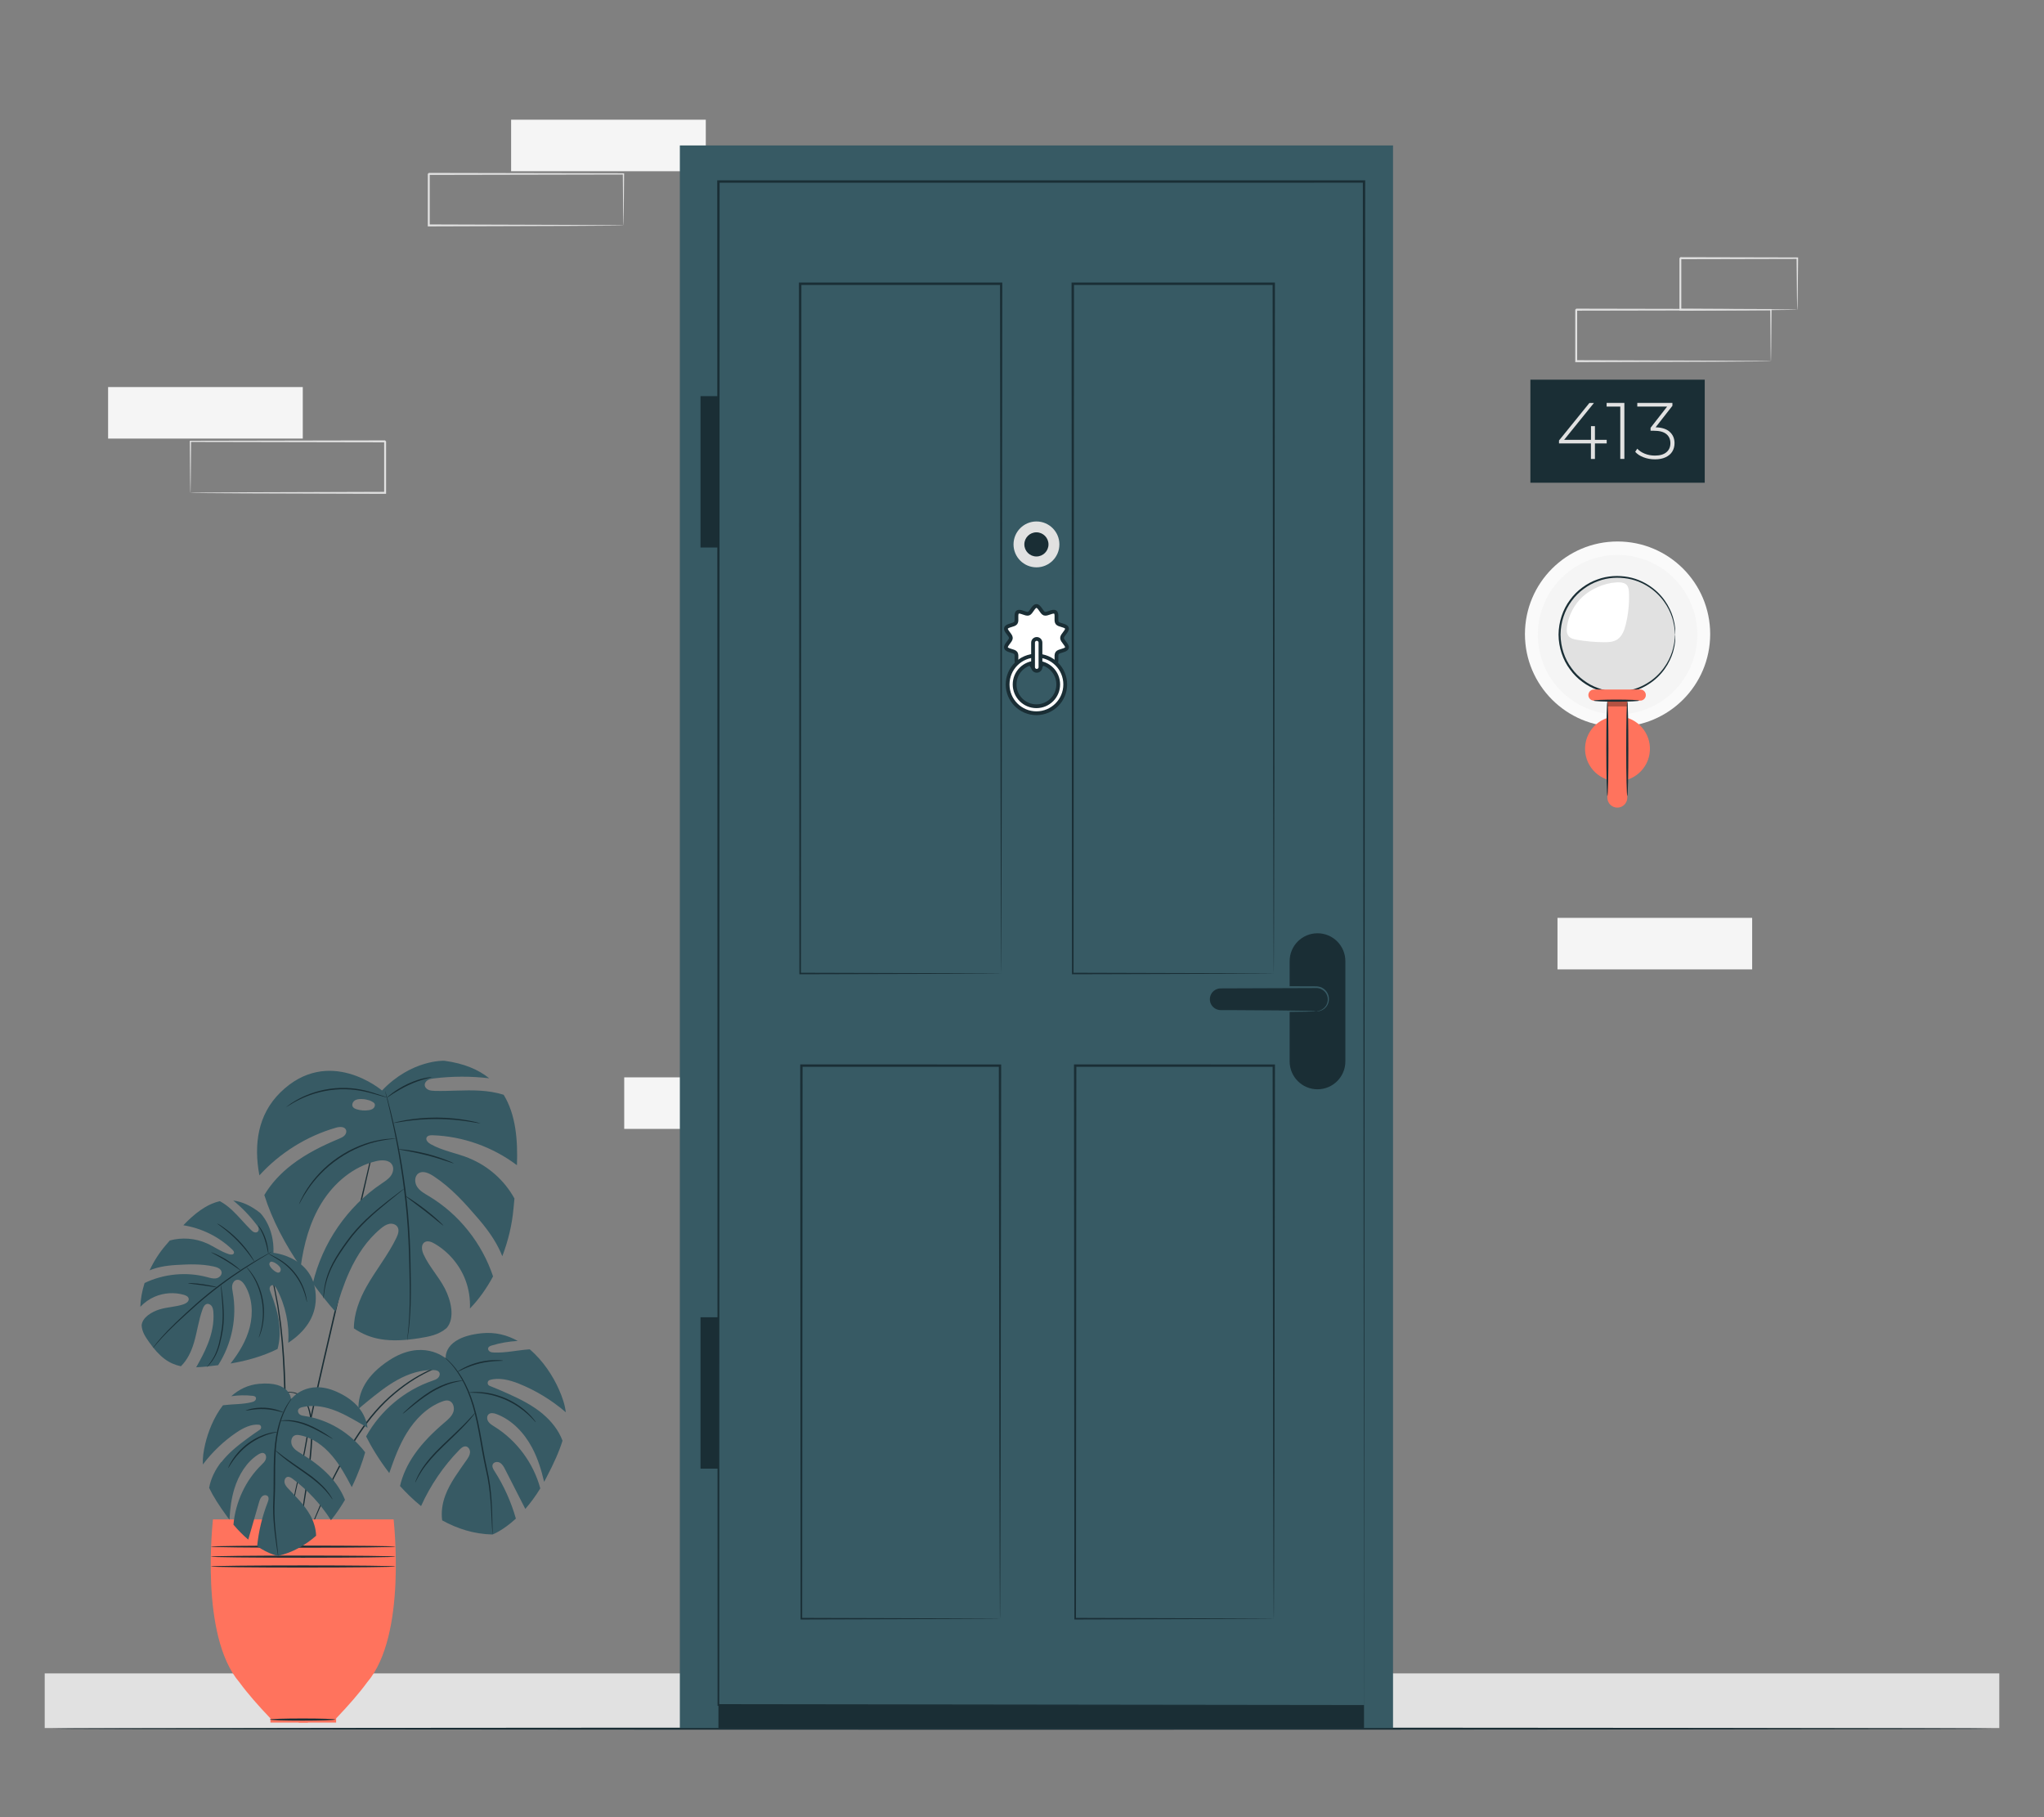 <?xml version="1.0" encoding="UTF-8"?>
<svg id="Layer_2" data-name="Layer 2" xmlns="http://www.w3.org/2000/svg" viewBox="0 0 540 480">
  <rect x="0" y="0" width="540" height="480" fill="#808080" stroke="none"/>
  <defs>
    <style>
      .cls-1 {
        fill: #ff735d;
      }

      .cls-1, .cls-2, .cls-3, .cls-4, .cls-5, .cls-6, .cls-7, .cls-8, .cls-9 {
        stroke-width: 0px;
      }

      .cls-2 {
        fill: #375a64;
      }

      .cls-3 {
        fill: #e1e1e1;
      }

      .cls-5 {
        fill: #f5f5f5;
      }

      .cls-6 {
        fill: none;
      }

      .cls-7 {
        fill: #1a2e35;
      }

      .cls-8, .cls-10 {
        fill: #fff;
      }

      .cls-11 {
        opacity: .3;
      }

      .cls-9 {
        fill: #fafafa;
      }

      .cls-10 {
        stroke: #1a2e35;
        stroke-linecap: round;
        stroke-linejoin: round;
      }
    </style>
  </defs>
  <g id="Layer_2-2" data-name="Layer 2">
    <g>
      <g>
        <rect class="cls-3" x="11.81" y="442.02" width="516.38" height="14.43"/>
        <g>
          <rect class="cls-5" x="135.03" y="31.62" width="51.43" height="13.61"/>
          <path class="cls-3" d="M164.71,59.55s-.01-.09-.02-.25c0-.18,0-.41-.02-.7,0-.64-.02-1.53-.04-2.68-.02-2.35-.05-5.73-.09-9.98l.16.16c-11.74.02-30.42.06-51.43.1.12-.12-.26.26.26-.26h0v.87s0,.87,0,.87c0,.58,0,1.16,0,1.74,0,1.15,0,2.3,0,3.43,0,2.27,0,4.5,0,6.69l-.26-.26c14.64.05,27.46.09,36.65.12,4.58.03,8.25.06,10.82.07,1.25.01,2.23.03,2.93.03.31,0,.57.01.77.02.17,0,.27.01.27.02,0,0-.08.01-.24.02-.19,0-.43,0-.73.02-.69,0-1.65.02-2.87.03-2.55.02-6.21.04-10.76.07-9.24.03-22.11.07-36.83.12h-.26s0-.26,0-.26c0-2.19,0-4.42,0-6.69,0-1.14,0-2.28,0-3.43,0-.58,0-1.16,0-1.74v-.87s0-.44,0-.44v-.41h0v-.02h0c.52-.53.15-.15.27-.27,21.01.04,39.68.08,51.43.1h.16s0,.16,0,.16c-.04,4.3-.07,7.71-.09,10.08-.02,1.13-.03,2.01-.04,2.64,0,.27-.01.5-.02.67,0,.15-.01.22-.02.22Z"/>
        </g>
        <g>
          <rect class="cls-5" x="28.57" y="102.25" width="51.43" height="13.61" transform="translate(108.56 218.1) rotate(-180)"/>
          <path class="cls-3" d="M50.31,130.19s.01-.09.02-.25c0-.18,0-.41.02-.7,0-.64.02-1.53.04-2.68.02-2.35.05-5.73.09-9.98l-.16.16c11.74.02,30.42.06,51.43.1-.12-.12.26.26-.26-.26h0v.05s0,.05,0,.05v.33s0,.44,0,.44v.87c0,.58,0,1.16,0,1.74,0,1.15,0,2.3,0,3.43,0,2.27,0,4.5,0,6.69l.26-.26c-14.64.05-27.46.09-36.65.12-4.58.03-8.25.06-10.82.07-1.25.01-2.23.03-2.93.03-.31,0-.57.01-.77.02-.17,0-.27.01-.27.02,0,0,.08.01.24.02.19,0,.43,0,.73.02.69,0,1.65.02,2.87.03,2.55.02,6.21.04,10.76.07,9.24.03,22.11.07,36.83.12h.26s0-.26,0-.26c0-2.19,0-4.42,0-6.69,0-1.14,0-2.28,0-3.43,0-.58,0-1.16,0-1.74v-.87s0-.44,0-.44v-.22s0-.11,0-.11v-.08s0-.01,0-.01h0c-.52-.53-.15-.16-.27-.27-21.01.04-39.68.08-51.43.1h-.16s0,.16,0,.16c.04,4.3.07,7.71.09,10.08.02,1.13.03,2.01.04,2.64,0,.27.01.5.02.67,0,.15.01.22.02.22Z"/>
        </g>
        <g>
          <path class="cls-3" d="M467.85,95.41s-.01-.09-.02-.25c0-.18,0-.41-.02-.7,0-.64-.02-1.53-.04-2.68-.02-2.35-.05-5.73-.09-9.98l.16.16c-11.74.02-30.42.06-51.43.1.12-.12-.26.26.26-.26h0v.43s0,.44,0,.44v.87c0,.58,0,1.16,0,1.74,0,1.15,0,2.3,0,3.43,0,2.27,0,4.5,0,6.69l-.26-.26c14.64.05,27.46.09,36.65.12,4.58.03,8.25.06,10.82.07,1.25.01,2.23.03,2.93.03.31,0,.57.01.77.02.17,0,.27.01.27.02,0,0-.07.01-.24.02-.19,0-.43,0-.73.02-.69,0-1.65.02-2.87.03-2.55.02-6.21.04-10.76.07-9.24.03-22.11.07-36.83.12h-.26s0-.26,0-.26c0-2.19,0-4.42,0-6.69,0-1.14,0-2.28,0-3.43,0-.58,0-1.16,0-1.74v-.87s0-.44,0-.44v-.41h0v-.02h0c.52-.53.15-.15.27-.27,21.01.04,39.68.08,51.43.1h.16s0,.16,0,.16c-.04,4.3-.07,7.71-.09,10.08-.02,1.13-.03,2.01-.04,2.64,0,.27-.01.5-.02.67,0,.15-.01.22-.02.22Z"/>
          <path class="cls-3" d="M474.82,81.81s-.01-.09-.02-.26c0-.2-.01-.43-.02-.72-.01-.67-.03-1.58-.05-2.73-.02-2.39-.06-5.75-.1-9.9l.19.19c-8,.02-18.9.05-30.9.07-.24.23.32-.32.26-.26h0v.44s0,.45,0,.45v.89c0,.59,0,1.18,0,1.76,0,1.17,0,2.32,0,3.46,0,2.28,0,4.48,0,6.6l-.25-.25c8.92.05,16.6.09,22.1.12,2.71.03,4.89.05,6.44.07.72.01,1.3.02,1.74.03.4.01.61.02.62.03.01.01-.18.02-.56.03-.42,0-.98.02-1.68.03-1.53.02-3.69.04-6.38.07-5.55.03-13.28.07-22.27.12h-.25s0-.25,0-.25c0-2.11,0-4.32,0-6.6,0-1.14,0-2.29,0-3.46,0-.58,0-1.17,0-1.76v-.89s0-.45,0-.45v-.42h0v-.02h0c-.06.05.5-.5.26-.27,12,.03,22.89.05,30.9.07h.19s0,.19,0,.19c-.04,4.19-.08,7.6-.1,10.01-.02,1.13-.04,2.03-.05,2.69-.01.61-.03.92-.04.91Z"/>
        </g>
        <rect class="cls-5" x="411.47" y="242.45" width="51.43" height="13.61"/>
        <rect class="cls-5" x="164.91" y="284.58" width="51.43" height="13.61"/>
        <path class="cls-7" d="M526.27,456.62c0,.15-114.75.28-256.26.28s-256.29-.12-256.29-.28,114.72-.28,256.29-.28,256.26.12,256.26.28Z"/>
        <g>
          <g>
            <g>
              <path class="cls-7" d="M127.13,358.83s-.06.02-.18.03c-.14.01-.32.02-.54.04-.47.04-1.18.03-2.08.16-1.79.18-4.4.61-7.44,1.71-3.04,1.08-6.52,2.79-9.97,5.32-1.72,1.26-3.45,2.69-5.11,4.31-1.65,1.63-3.25,3.44-4.72,5.41-1.49,1.97-2.81,3.98-4.02,5.97-1.22,1.98-2.31,3.94-3.34,5.82-2.02,3.77-3.68,7.26-5,10.21-1.32,2.96-2.32,5.38-2.97,7.07-.32.82-.57,1.47-.76,1.94-.08.2-.15.37-.2.5-.05.11-.08.17-.08.17,0,0,0-.06.04-.18.04-.14.1-.31.17-.52.16-.45.37-1.12.69-1.97.61-1.71,1.58-4.15,2.87-7.12,1.3-2.97,2.93-6.47,4.94-10.26,1.02-1.89,2.1-3.86,3.33-5.85,1.21-2,2.54-4.02,4.03-6,1.49-1.99,3.1-3.81,4.77-5.44,1.68-1.63,3.42-3.07,5.16-4.33,3.49-2.53,7.01-4.23,10.08-5.29,3.08-1.07,5.7-1.47,7.51-1.6.9-.11,1.61-.08,2.09-.09.22,0,.4,0,.54,0,.12,0,.18,0,.18.01Z"/>
              <path class="cls-7" d="M68.11,326.62s.04.06.1.19c.07.15.15.34.26.57.23.53.55,1.27.97,2.22.46.95.81,2.18,1.29,3.59.22.71.51,1.45.72,2.27.21.81.43,1.67.66,2.57.51,1.8.83,3.81,1.27,5.95.23,1.07.34,2.19.53,3.34.15,1.15.38,2.33.48,3.55.58,4.87.9,10.24,1.04,15.88.09,5.65-.04,11.02-.29,15.91-.28,4.88-.64,9.28-1.07,12.96-.2,1.84-.4,3.5-.62,4.96-.21,1.46-.37,2.71-.55,3.74-.17,1.01-.31,1.79-.41,2.35-.05.25-.09.46-.11.61-.03.14-.05.21-.05.21,0,0,0-.07.01-.21.02-.16.05-.36.08-.62.08-.56.19-1.35.34-2.36.16-1.02.3-2.28.49-3.74.2-1.46.37-3.12.56-4.96.39-3.68.72-8.07.99-12.95.23-4.88.35-10.25.26-15.89-.15-5.63-.45-11-1.01-15.86-.1-1.22-.32-2.39-.46-3.54-.18-1.15-.28-2.27-.51-3.33-.42-2.14-.72-4.15-1.22-5.94-.22-.9-.43-1.76-.63-2.57-.19-.81-.48-1.56-.69-2.27-.46-1.41-.79-2.64-1.23-3.6-.38-.96-.68-1.71-.9-2.24-.09-.24-.17-.44-.22-.59-.05-.13-.07-.2-.06-.2Z"/>
              <path class="cls-7" d="M77.7,407.49s-.05-.1-.12-.29c-.08-.21-.19-.5-.33-.87-.08-.4-.2-.89-.29-1.48-.04-.59-.15-1.28-.12-2.06-.07-3.11.73-7.56,1.99-12.94.62-2.7,1.39-5.62,1.89-8.83.14-.8.29-1.62.44-2.45.17-.82.34-1.66.51-2.51.33-1.7.73-3.44,1.11-5.23,1.56-7.14,3.38-14.97,5.3-23.19,3.86-16.42,7.35-31.28,9.88-42.06,1.23-5.39,2.23-9.75,2.85-12.78.33-1.51.55-2.69.7-3.49.08-.39.14-.69.18-.91.04-.2.07-.31.07-.31,0,0,0,.11-.04.31-.04.22-.08.53-.14.91-.13.8-.32,1.99-.63,3.5-.58,3.04-1.53,7.41-2.73,12.81-2.41,10.79-5.92,25.66-9.77,42.09-1.92,8.21-3.74,16.04-5.33,23.17-.38,1.79-.79,3.52-1.12,5.22-.17.85-.35,1.68-.52,2.5-.15.82-.3,1.64-.44,2.43-.52,3.22-1.31,6.15-1.94,8.84-1.3,5.37-2.13,9.78-2.1,12.87-.04.77.06,1.45.09,2.04.08.59.19,1.08.25,1.48.12.37.22.66.29.88.06.2.09.3.09.3Z"/>
              <path class="cls-7" d="M78.98,407.49s-.02-.16-.01-.47c0-.31.03-.76.07-1.34.08-1.16.26-2.83.54-4.9.54-4.13,1.57-9.8,2.23-16.09.32-3.15.47-6.16.26-8.89-.11-1.36-.32-2.65-.69-3.82-.37-1.16-.93-2.21-1.75-2.96-.82-.74-1.88-1.12-2.84-1.17-.96-.07-1.79.07-2.45.2-1.32.3-2.01.6-2.02.56,0,0,.16-.08.49-.21.16-.07.37-.14.62-.22.25-.09.54-.17.87-.25.66-.16,1.51-.32,2.51-.26.99.04,2.14.42,3.01,1.19.87.78,1.46,1.86,1.85,3.04.4,1.19.62,2.49.74,3.87.23,2.75.08,5.78-.24,8.94-.66,6.31-1.73,11.98-2.34,16.09-.31,2.06-.54,3.72-.66,4.88-.06.55-.1,1-.14,1.33-.03.3-.05.46-.06.46Z"/>
            </g>
            <g>
              <path class="cls-2" d="M44.86,327.67c-.37.44-.74.86-1.1,1.28-1.65,1.92-3.11,4.18-4.24,6.61,1.8-.75,3.97-1.24,7.01-1.42,3.39-.2,6.61-.33,9.93.4.88.19,1.93.56,2.08,1.45.14.8-.61,1.52-1.41,1.67-.8.15-1.6-.1-2.39-.31-5.46-1.47-11.44-.89-16.54,1.55-.66,2.08-1.06,4.21-1.13,6.29,1.08-1.14,2.39-2.07,3.84-2.69,2.4-1.02,5.15-1.2,7.66-.48.55.16,1.18.45,1.28,1.01.13.71-.65,1.24-1.33,1.48-2.03.71-4.24.72-6.3,1.34-2.06.62-4.64,2.11-4.8,4.25h0c.12,1.72.94,2.94,1.91,4.32,2.85,4.07,5.33,5.81,8.46,6.47,1.68-1.62,2.75-3.89,3.43-6.16.88-2.95,1.25-6.05,2.31-8.94.21-.58.54-1.23,1.15-1.36.5-.11,1.02.21,1.3.65.27.44.35.97.39,1.48.23,2.88-.42,5.77-1.48,8.46-.84,2.13-1.93,4.15-3.06,6.14,1.66-.06,3.56-.26,5.8-.55,3.61-5.61,5.05-12.6,3.87-19.18-.11-.64-.25-1.29-.15-1.93.11-.64.53-1.28,1.16-1.42.9-.21,1.7.62,2.18,1.41,1.97,3.26,2.23,7.37,1.3,11.06-.9,3.54-2.81,6.74-5.08,9.61,4.24-.69,8.65-1.95,12.42-3.84.58-2.12.68-4.37.43-6.57-.32-2.89-1.22-5.69-2.28-8.4-.13-.32-.26-.65-.25-1,0-.34.18-.71.5-.83.57-.22,1.09.4,1.38.94,2.3,4.34,3.36,9.33,3.05,14.23,4.27-2.82,7.23-6.67,7.27-11.72.1-10.97-11.19-12.04-11.19-12.04.28-6.92-3.52-10.55-3.52-10.55-2.52-1.99-4.88-2.99-7.09-3.26,2.3,1.88,4.38,4.04,6.17,6.41.2.27.41.55.5.88.09.33.04.71-.21.94-.26.23-.66.25-.98.12-.32-.13-.58-.37-.83-.61-1.74-1.7-3.25-3.62-5.04-5.27-.95-.88-2.01-1.69-3.15-2.3-3.65.8-6.85,3.43-9.66,6.36,4.83.76,9.43,3.03,12.95,6.44.25.25.53.58.41.92-.15.45-.78.43-1.23.3-2.11-.63-3.92-1.99-5.93-2.89-3.04-1.36-6.57-1.63-9.78-.75ZM73.37,334.08c.32.29.65.61.77,1.02.12.42-.07.95-.49,1.05-.25.05-.5-.05-.72-.17-.57-.31-1.06-.75-1.44-1.27-.17-.24-.33-.52-.33-.81s.2-.61.5-.64c.21-.02.73.17.92.28.63.36.79.55.79.55Z"/>
              <path class="cls-7" d="M40.43,356.05s.07-.13.23-.35c.16-.22.4-.54.72-.95.64-.81,1.62-1.94,2.9-3.26,1.28-1.33,2.87-2.84,4.66-4.49,1.78-1.66,3.78-3.45,5.96-5.22,4.37-3.55,8.62-6.37,11.78-8.27,1.57-.96,2.87-1.69,3.78-2.18.43-.23.78-.41,1.05-.56.24-.12.37-.18.38-.18,0,0-.11.09-.35.23-.26.15-.6.36-1.02.61-.88.53-2.17,1.28-3.72,2.26-3.12,1.95-7.34,4.79-11.7,8.33-2.18,1.77-4.17,3.54-5.96,5.19-1.8,1.64-3.4,3.13-4.69,4.44-1.3,1.3-2.3,2.41-2.96,3.19-.31.38-.57.68-.76.91-.17.21-.27.31-.28.31Z"/>
              <path class="cls-7" d="M58.36,339.27s.08.31.16.89c.08.57.19,1.4.3,2.44.21,2.06.51,4.93.13,8.1-.22,1.58-.52,3.05-.87,4.39-.36,1.33-.84,2.49-1.36,3.4-.52.9-1.05,1.57-1.44,2-.19.22-.35.38-.46.49-.11.11-.17.16-.18.15-.06-.05.89-.95,1.88-2.75.49-.9.94-2.04,1.28-3.36.33-1.31.62-2.8.84-4.35.37-3.12.11-5.99-.05-8.04-.08-.99-.15-1.81-.2-2.44-.04-.58-.06-.9-.04-.9Z"/>
              <path class="cls-7" d="M49.67,338.97c0-.08,1.75-.08,3.88.24,2.13.31,3.81.75,3.8.82-.02.09-1.73-.21-3.84-.52-2.11-.31-3.84-.45-3.83-.54Z"/>
              <path class="cls-7" d="M55.75,330.77s.51.14,1.27.48c.76.35,1.8.87,2.88,1.54,1.09.67,2.03,1.36,2.68,1.88.65.53,1.03.89,1,.92-.06.07-1.68-1.21-3.84-2.54-2.16-1.33-4.03-2.2-3.99-2.29Z"/>
              <path class="cls-7" d="M65.06,334.64s.22.18.56.56c.34.38.8.95,1.3,1.71,1.01,1.51,2.08,3.84,2.55,6.59.49,2.75.24,5.3-.17,7.07-.2.89-.43,1.59-.62,2.06-.18.47-.31.73-.32.72-.05-.02.37-1.06.73-2.82.36-1.75.56-4.27.08-6.97-.46-2.7-1.49-5.01-2.43-6.53-.94-1.53-1.72-2.35-1.68-2.38Z"/>
              <path class="cls-7" d="M57.37,323.17s.19.08.5.26c.31.18.75.47,1.27.84,1.05.74,2.45,1.86,3.82,3.27,1.38,1.41,2.47,2.83,3.18,3.9.36.53.64.98.81,1.29.18.31.27.49.25.5-.04.03-.48-.64-1.24-1.67-.76-1.03-1.86-2.41-3.23-3.81-1.36-1.39-2.72-2.53-3.73-3.31-1.01-.78-1.67-1.23-1.64-1.27Z"/>
              <path class="cls-7" d="M81.09,343.98c-.05,0-.19-.95-.66-2.42-.47-1.46-1.36-3.44-2.85-5.26-1.48-1.84-3.23-3.09-4.57-3.86-.62-.37-1.15-.69-1.58-.94-.37-.23-.57-.36-.56-.38,0-.02.23.08.62.27.39.19.95.48,1.63.86,1.37.73,3.2,1.98,4.7,3.86,1.52,1.86,2.4,3.89,2.82,5.39.22.75.34,1.37.39,1.81.06.43.08.67.06.68Z"/>
              <path class="cls-7" d="M68.23,323.67c.06-.06,1.23,1.38,1.94,3.5.36,1.06.56,2.05.66,2.77.09.72.1,1.17.06,1.18-.1.01-.29-1.77-1-3.85-.69-2.08-1.73-3.55-1.65-3.6Z"/>
            </g>
            <g>
              <path class="cls-2" d="M143.47,373.53c-2.75-2.31-5.99-3.94-9.27-5.41-1.6-.72-3.22-1.41-4.85-2.06-.72-.29-.68-1.33.07-1.55,2.39-.71,5.21,0,7.62.96,4.53,1.81,8.74,4.39,12.44,7.57-.25-2.01-.89-3.94-1.84-6.07-1.55-3.49-4.15-7.55-7.69-10.55-.14,0-.28.02-.42.03-3.02.23-6.01.94-9.04.81-.38-.02-.77-.05-1.09-.25-.32-.19-.55-.6-.43-.95.13-.37.55-.53.92-.65,2.24-.68,4.55-1.08,6.89-1.21-2.76-1.55-5.95-2.4-9.54-2.03-10.32,1.08-9.48,6.66-9.48,6.66-.31-.31-6.25-5.18-14.92.47-6,3.91-8.24,8.39-8.14,12.86.73-.64,1.49-1.26,2.23-1.87,2.59-2.1,5.19-4.22,8.11-5.82,2.92-1.61,6.21-2.69,9.54-2.57.54.02,1.15.11,1.44.56.31.47.1,1.13-.31,1.52s-.96.56-1.5.75c-7.37,2.52-13.72,7.89-17.49,14.69,1.2,2.43,3.27,5.98,6.12,9.68,1.27-3.66,2.6-7.31,4.63-10.6,2.22-3.61,5.36-6.8,9.33-8.29.55-.21,1.15-.38,1.72-.24,1.18.29,1.65,1.84,1.25,2.99-.4,1.15-1.38,1.98-2.31,2.77-2.98,2.54-5.81,5.31-8.03,8.53-1.73,2.5-3.07,5.31-3.75,8.26,1.66,1.84,3.52,3.65,5.56,5.3,2.48-5.5,5.93-10.57,10.15-14.88.46-.47,1.03-.96,1.68-.88.72.1,1.16.92,1.1,1.64-.06.72-.48,1.36-.9,1.96-2.08,3-4.35,5.94-5.63,9.36-.78,2.08-1.13,4.4-.82,6.58,3.95,2.18,8.39,3.62,13.29,3.73,0,0,2.69-.98,6.18-4.2-1.26-4.43-3.17-8.68-5.66-12.56-.33-.52-.69-1.13-.47-1.71.26-.71,1.27-.86,1.92-.48.65.37,1.03,1.08,1.37,1.75,1.78,3.48,3.55,6.96,5.33,10.44,1.3-1.49,2.65-3.28,3.96-5.42-1.81-6.69-6.23-12.66-12.12-16.32-.59-.37-1.22-.74-1.61-1.32-.39-.58-.45-1.45.06-1.92.55-.5,1.42-.33,2.12-.06,4.09,1.55,7.29,4.95,9.35,8.81,1.52,2.84,2.48,5.93,3.21,9.08.17-.3.33-.6.49-.91,2.12-4.02,3.53-7.22,4.37-9.96-1.02-2.74-2.93-5.14-5.18-7.03Z"/>
              <path class="cls-7" d="M130.13,405.35s-.03-.17-.06-.5c-.02-.37-.05-.85-.09-1.45-.07-1.3-.16-3.11-.27-5.32-.15-2.24-.37-4.91-.92-7.83-.28-1.45-.67-2.97-.97-4.57-.32-1.59-.6-3.24-.9-4.94-.59-3.38-1.2-6.6-2.05-9.44-.84-2.84-1.9-5.31-3.03-7.25-1.12-1.94-2.27-3.36-3.14-4.27-.86-.91-1.41-1.35-1.38-1.38,0-.01.15.1.4.31.26.2.62.54,1.08.97.9.88,2.09,2.29,3.26,4.23,1.17,1.94,2.27,4.42,3.13,7.28.87,2.86,1.5,6.09,2.09,9.47.3,1.69.58,3.34.89,4.93.3,1.59.68,3.1.95,4.57.54,2.94.73,5.63.84,7.88.1,2.25.13,4.07.16,5.33,0,.6.01,1.08.02,1.45,0,.33,0,.51-.02.51Z"/>
              <path class="cls-7" d="M125.66,373.03s-.18.3-.56.8c-.38.49-.97,1.19-1.73,2.01-1.51,1.66-3.75,3.79-6.21,6.14-2.47,2.34-4.49,4.67-5.7,6.53-1.23,1.86-1.71,3.16-1.78,3.13-.02,0,.08-.34.32-.92.24-.58.65-1.4,1.23-2.35,1.17-1.93,3.19-4.31,5.67-6.66,2.47-2.36,4.72-4.45,6.27-6.06.78-.8,1.39-1.46,1.81-1.92.42-.46.65-.72.67-.7Z"/>
              <path class="cls-7" d="M141.56,375.68c-.06.05-.75-.86-2.09-2.09-.67-.62-1.52-1.29-2.51-1.97-1-.66-2.15-1.32-3.42-1.89-1.27-.55-2.54-.95-3.7-1.24-1.17-.27-2.24-.44-3.15-.51-1.82-.16-2.95-.06-2.96-.13,0-.03.28-.06.79-.11.26-.03.57-.05.94-.05.37,0,.78-.02,1.24.02.92.04,2.02.18,3.21.44,1.19.28,2.48.68,3.78,1.24,1.29.58,2.46,1.25,3.46,1.94,1,.71,1.84,1.41,2.5,2.07.34.31.61.63.86.9.25.27.45.51.6.72.31.41.48.64.45.66Z"/>
              <path class="cls-7" d="M106.38,373.43s.16-.21.5-.53c.34-.32.84-.78,1.47-1.34,1.26-1.1,3.03-2.61,5.22-3.97,2.18-1.36,4.38-2.23,6.03-2.59.82-.19,1.5-.28,1.97-.31.47-.03.73-.02.73,0,0,.07-1.03.13-2.64.57-1.6.43-3.74,1.31-5.9,2.65-2.15,1.34-3.94,2.81-5.24,3.86-1.3,1.06-2.1,1.71-2.14,1.67Z"/>
              <path class="cls-7" d="M132.91,359.41c0,.13-2.84-.09-6.19.73-3.35.81-5.77,2.31-5.83,2.19-.02-.04.55-.45,1.56-.98,1.01-.53,2.48-1.16,4.18-1.57,1.7-.41,3.29-.53,4.43-.52,1.14,0,1.84.11,1.84.16Z"/>
            </g>
            <g>
              <path class="cls-2" d="M123.91,305.91c-3.34-1.34-7-1.92-10.14-3.69-.67-.38-1.41-1.11-1.05-1.79.27-.51.97-.58,1.55-.56,8.01.26,15.9,3.09,22.3,7.91.25-6.65-.31-13.4-3.51-18.6-2.02-.64-4.17-.97-6.29-1.09-3.97-.23-7.95.17-11.93.06-.57-.02-1.15-.05-1.66-.28-.52-.23-.96-.72-.97-1.29-.01-.55.38-1.05.87-1.32.49-.27,1.05-.35,1.6-.41,4.83-.59,9.73-.6,14.56-.03-2.83-2.29-6.68-3.94-11.89-4.63,0,0-8.6-.35-16.42,7.86,0,0-14.1-12.05-26.89.54-5.88,5.79-7.06,13.65-5.51,21.88,5.41-5.94,12.48-10.36,20.2-12.59.96-.28,2.28-.37,2.67.55.22.52,0,1.14-.41,1.54s-.94.62-1.46.84c-4.39,1.83-8.7,3.96-12.47,6.87-2.86,2.2-5.4,4.88-7.23,7.98,2.07,6.6,5.6,13.21,9.61,18.98.8-5.93,2.39-11.82,5.53-16.9,3.28-5.3,8.4-9.65,14.48-11.05,1.48-.34,3.35-.35,4.13.95.55.91.28,2.13-.35,2.98-.63.85-1.56,1.43-2.44,2.03-9.07,6.09-15.65,15.74-18.15,26.36,2.21,2.96,4.13,5.43,5.95,7.44,1.05-3.6,2.18-7.18,3.74-10.58,1.96-4.3,4.62-8.35,8.26-11.35.65-.54,1.36-1.05,2.18-1.23s1.79.07,2.24.79c.54.86.15,1.98-.29,2.89-2.19,4.54-5.42,8.49-7.89,12.88-1.9,3.38-3.34,7.22-3.34,11.03,4.34,2.94,9.2,3.88,17.23,2.6,2.72-.44,5.09-.85,7.25-2.66h0c2.34-2.63,1.16-7.36-.46-10.49-1.62-3.13-4.12-5.74-5.59-8.94-.5-1.08-.76-2.59.23-3.25.78-.52,1.84-.12,2.65.36,3.69,2.14,6.61,5.57,8.14,9.56.92,2.41,1.32,5,1.21,7.58,2.37-2.45,4.42-5.34,6.11-8.49-2.92-8.77-9.04-16.47-16.98-21.21-1.14-.68-2.35-1.34-3.08-2.45s-.73-2.82.37-3.56c1.22-.82,2.84,0,4.07.81,4.63,3.06,8.14,7.01,11.76,11.22,3.25,3.78,5.13,6.89,6.3,9.86,1.57-4.09,2.58-8.38,2.95-12.5.08-.89.17-1.81.26-2.74-2.63-4.78-6.94-8.62-12.01-10.65ZM97.51,290.63c.34.1,1.15.49,1.37.77.3.38.16.98-.19,1.32-.35.34-.85.47-1.33.54-1.05.15-2.12.07-3.13-.25-.39-.12-.8-.3-1.02-.65-.37-.6.04-1.44.67-1.77.63-.33,1.37-.3,2.08-.26,0,0,.4-.02,1.55.31Z"/>
              <path class="cls-7" d="M107.57,354.04s0-.06,0-.17c.01-.14.03-.3.05-.5.06-.44.13-1.09.21-1.93.17-1.67.34-4.1.4-7.11.06-3.01,0-6.59-.11-10.57-.09-3.98-.27-8.35-.67-12.92-.8-9.15-2.26-17.35-3.53-23.23-.62-2.94-1.2-5.31-1.59-6.95-.19-.79-.35-1.42-.46-1.88-.04-.2-.08-.36-.11-.49-.02-.11-.03-.17-.03-.17,0,0,.03.05.06.16.04.13.09.29.15.48.13.46.3,1.08.53,1.87.43,1.63,1.05,3.99,1.71,6.93,1.33,5.87,2.84,14.08,3.64,23.25.4,4.58.57,8.97.64,12.95.09,3.98.12,7.57.03,10.58-.1,3.01-.31,5.45-.52,7.12-.11.84-.2,1.48-.28,1.92-.04.2-.07.36-.09.5-.02.11-.04.17-.04.17Z"/>
              <path class="cls-7" d="M106.91,313.87s-.09.1-.28.26c-.22.19-.5.42-.84.7-.78.63-1.83,1.48-3.12,2.52-2.6,2.15-6.28,5.09-9.53,9.09-1.58,2.03-3,4.05-4.16,5.95-1.17,1.9-1.99,3.74-2.49,5.34-.5,1.61-.73,2.96-.85,3.9-.12.94-.17,1.46-.2,1.46-.01,0-.02-.13,0-.38.01-.25.01-.62.06-1.09.08-.95.27-2.32.74-3.96.48-1.64,1.29-3.52,2.45-5.45,1.17-1.93,2.57-3.95,4.17-6,3.29-4.04,7.02-6.96,9.66-9.06,1.34-1.04,2.43-1.87,3.19-2.43.35-.26.65-.47.88-.64.2-.14.32-.21.32-.2Z"/>
              <path class="cls-7" d="M117.14,323.76s-.59-.41-1.47-1.14c-.88-.73-2.11-1.73-3.49-2.8-1.34-1.01-2.55-1.93-3.57-2.7-.92-.69-1.47-1.13-1.44-1.17.03-.04.64.32,1.6.96.96.64,2.26,1.55,3.65,2.62,1.39,1.07,2.59,2.11,3.44,2.9.84.78,1.33,1.31,1.29,1.34Z"/>
              <path class="cls-7" d="M119.87,307.29c-.02.05-.82-.23-2.11-.65-1.29-.43-3.09-.99-5.1-1.5-2.01-.51-3.86-.88-5.2-1.13-1.34-.25-2.17-.38-2.17-.44,0-.05.85,0,2.21.18,1.36.18,3.22.51,5.25,1.02,2.03.52,3.82,1.12,5.1,1.62,1.28.49,2.04.86,2.02.9Z"/>
              <path class="cls-7" d="M104.74,300.74s-.46.06-1.28.15c-.82.08-2,.24-3.44.55-2.87.6-6.76,2.01-10.47,4.55-3.73,2.51-6.45,5.62-8.1,8.05-.83,1.21-1.43,2.25-1.83,2.97-.39.72-.6,1.13-.63,1.12-.01,0,.03-.11.11-.32.09-.2.2-.5.39-.87.36-.75.92-1.81,1.74-3.05,1.61-2.48,4.33-5.67,8.11-8.21,3.75-2.57,7.71-3.96,10.62-4.5,1.46-.28,2.66-.4,3.48-.43.41-.03.74-.02.95-.02.22,0,.33,0,.33.02Z"/>
              <path class="cls-7" d="M126.97,296.74s-.33-.02-.91-.12c-.58-.11-1.41-.25-2.45-.4-2.07-.31-4.95-.62-8.15-.64-3.2-.01-6.08.27-8.16.56-1.04.15-1.88.28-2.45.38-.58.1-.9.14-.91.11,0-.03.31-.11.88-.26.57-.14,1.41-.32,2.44-.5,2.07-.36,4.98-.68,8.2-.67,3.22.02,6.12.38,8.19.76,1.04.19,1.87.37,2.44.52.57.15.88.24.88.26Z"/>
              <path class="cls-7" d="M75.52,292.5s.29-.27.87-.68c.29-.22.65-.45,1.08-.72.42-.28.93-.56,1.49-.86,2.24-1.2,5.62-2.46,9.53-2.79,3.9-.36,7.45.34,9.86,1.12,1.22.37,2.19.69,2.87.92.67.23,1.04.37,1.03.39,0,.03-.39-.07-1.08-.25-.75-.21-1.72-.48-2.9-.81-2.42-.71-5.91-1.36-9.76-1-3.85.32-7.19,1.52-9.44,2.65-.57.28-1.08.54-1.51.8-.44.24-.81.46-1.11.66-.6.37-.94.58-.95.56Z"/>
              <path class="cls-7" d="M114.04,284.53c0,.06-.71.19-1.84.51-1.13.31-2.67.84-4.3,1.6-1.62.76-3.02,1.6-4.01,2.23-.99.64-1.59,1.06-1.62,1.02-.03-.04.51-.54,1.47-1.24.96-.7,2.36-1.58,4-2.36,1.65-.77,3.23-1.27,4.39-1.51,1.17-.25,1.9-.29,1.91-.25Z"/>
            </g>
          </g>
          <g>
            <g>
              <path class="cls-1" d="M56.26,401.34c0,.44-3.59,30.67,6.98,43.02,2.19,2.99,5.02,6.21,8.21,9.55v1.1h9.88v-53.67h-25.06Z"/>
              <path class="cls-1" d="M103.99,401.34c0,.44,3.59,30.67-6.98,43.02-2.19,2.99-5.02,6.21-8.21,9.55v1.1h-9.88v-53.67h25.06Z"/>
            </g>
            <path class="cls-7" d="M88.57,454.21c0,.15-3.87.28-8.64.28s-8.64-.12-8.64-.28,3.87-.28,8.64-.28,8.64.12,8.64.28Z"/>
            <path class="cls-7" d="M104.49,408.54c0,.15-10.93.28-24.41.28s-24.41-.12-24.41-.28,10.93-.28,24.41-.28,24.41.12,24.41.28Z"/>
            <path class="cls-7" d="M104.49,411.18c0,.15-10.93.28-24.41.28s-24.41-.12-24.41-.28,10.93-.28,24.41-.28,24.41.12,24.41.28Z"/>
            <path class="cls-7" d="M104.49,413.78c0,.15-10.93.28-24.41.28s-24.41-.12-24.41-.28,10.93-.28,24.41-.28,24.41.12,24.41.28Z"/>
          </g>
          <g>
            <path class="cls-2" d="M58.45,386.26c1.87-2.41,4.23-4.32,6.64-6.1,1.18-.87,2.37-1.72,3.58-2.53.53-.36.36-1.24-.27-1.3-2-.21-4.15.85-5.94,2.06-3.36,2.27-6.36,5.15-8.87,8.45-.08-1.74.17-3.48.63-5.44.76-3.21,2.26-7.07,4.67-10.19.11-.02.22-.03.33-.05,2.44-.3,4.92-.18,7.31-.79.3-.08.6-.17.83-.39s.36-.59.21-.88c-.15-.29-.51-.36-.82-.4-1.88-.21-3.78-.17-5.65.1,1.99-1.77,4.41-3.01,7.32-3.27,8.37-.77,8.47,4.09,8.47,4.09.21-.32,4.27-5.4,11.95-2.04,5.32,2.33,7.73,5.76,8.26,9.56-.67-.43-1.36-.83-2.04-1.22-2.35-1.36-4.72-2.72-7.27-3.6-2.55-.88-5.32-1.26-7.95-.62-.43.1-.9.28-1.07.71-.18.45.08.98.45,1.24.38.26.85.32,1.29.39,6.22.93,12.02,4.43,15.96,9.58-.62,2.25-1.78,5.6-3.54,9.2-1.51-2.89-3.08-5.76-5.15-8.22-2.27-2.69-5.21-4.88-8.58-5.49-.47-.09-.97-.14-1.41.08-.9.44-1.06,1.83-.58,2.73.48.91,1.37,1.45,2.22,1.96,2.72,1.67,5.36,3.54,7.58,5.91,1.72,1.84,3.18,3.99,4.13,6.38-1.07,1.83-2.3,3.67-3.7,5.39-2.73-4.26-6.18-7.98-10.14-10.94-.43-.32-.95-.65-1.46-.47-.56.2-.8.97-.65,1.57.15.6.57,1.08.98,1.51,2.07,2.2,4.29,4.32,5.78,7,.91,1.63,1.51,3.54,1.56,5.43-2.84,2.49-6.18,4.43-10.07,5.33,0,0-2.28-.39-5.51-2.55.39-3.96,1.33-7.87,2.77-11.56.19-.49.39-1.07.14-1.52-.31-.55-1.13-.52-1.6-.1-.47.42-.67,1.08-.85,1.71-.94,3.24-1.87,6.47-2.81,9.71-1.24-1.05-2.56-2.35-3.91-3.94.52-5.96,3.21-11.73,7.4-15.8.42-.41.87-.82,1.1-1.38.23-.55.16-1.3-.32-1.62-.51-.34-1.18-.04-1.7.3-3.05,1.98-5.12,5.38-6.23,8.98-.82,2.65-1.16,5.43-1.3,8.21-.17-.22-.35-.45-.52-.69-2.24-3.05-3.81-5.53-4.85-7.72.44-2.48,1.62-4.83,3.16-6.8Z"/>
            <path class="cls-7" d="M73.47,411.02s-.04-.15-.09-.43c-.05-.32-.11-.73-.19-1.23-.16-1.07-.39-2.62-.62-4.55-.22-1.93-.44-4.23-.42-6.81.01-1.29.11-2.63.12-4.02.03-1.39.02-2.83.03-4.31,0-2.96.06-5.79.36-8.35.3-2.56.83-4.83,1.49-6.66.66-1.83,1.42-3.23,2.03-4.13.31-.45.55-.79.74-1.01.18-.22.28-.34.29-.33.03.02-.34.49-.9,1.42-.56.92-1.28,2.32-1.9,4.14-.62,1.82-1.12,4.08-1.4,6.61-.28,2.54-.32,5.35-.32,8.31,0,1.48,0,2.92-.04,4.32-.02,1.4-.12,2.74-.14,4.02-.04,2.55.15,4.85.34,6.78.21,1.89.38,3.43.51,4.56.05.51.09.92.12,1.24.02.28.03.43.02.44Z"/>
            <path class="cls-7" d="M72.57,382.93s.24.16.64.48c.4.32.98.78,1.72,1.33,1.46,1.1,3.57,2.51,5.87,4.12,2.32,1.59,4.25,3.3,5.43,4.73.59.71,1.02,1.33,1.28,1.78.26.44.38.7.36.72-.06.04-.62-.96-1.84-2.32-1.21-1.37-3.14-3.01-5.44-4.6-2.3-1.6-4.39-3.05-5.82-4.22-.72-.58-1.28-1.07-1.65-1.43-.37-.36-.56-.57-.55-.59Z"/>
            <path class="cls-7" d="M60.27,387.77s.07-.23.25-.62c.18-.39.48-.94.9-1.58.84-1.29,2.22-2.95,4.13-4.35.95-.7,1.93-1.26,2.85-1.7.93-.41,1.8-.74,2.55-.92.37-.11.71-.17,1.01-.23.3-.06.56-.1.78-.12.43-.04.66-.05.67-.03,0,.07-.93.18-2.38.63-.73.21-1.56.56-2.47.98-.89.45-1.84,1.01-2.77,1.69-1.86,1.37-3.25,2.97-4.13,4.2-.88,1.24-1.31,2.08-1.37,2.05Z"/>
            <path class="cls-7" d="M87.99,380.12s-.76-.37-1.94-1.04c-1.18-.67-2.8-1.61-4.7-2.4-1.9-.79-3.73-1.19-5.07-1.3-1.34-.12-2.18,0-2.18-.07,0-.02.2-.08.58-.13.38-.05.93-.09,1.62-.06,1.37.04,3.26.41,5.19,1.22,1.93.8,3.55,1.79,4.69,2.52,1.14.74,1.83,1.23,1.8,1.27Z"/>
            <path class="cls-7" d="M64.91,372.58s.52-.25,1.43-.45c.9-.2,2.19-.36,3.61-.29,1.42.07,2.68.37,3.56.66.88.29,1.39.55,1.38.59-.04.12-2.18-.74-4.96-.87-2.78-.14-5,.5-5.02.37Z"/>
          </g>
        </g>
        <g>
          <circle class="cls-9" cx="427.34" cy="167.5" r="24.47"/>
          <circle class="cls-5" cx="427.34" cy="167.64" r="21.07" transform="translate(-31.01 192.8) rotate(-24.56)"/>
          <circle class="cls-1" cx="427.34" cy="197.8" r="8.57" transform="translate(163.81 588.05) rotate(-80.81)"/>
          <path class="cls-1" d="M427.28,213.33h0c-1.45,0-2.63-1.18-2.63-2.63v-26.13h5.26v26.13c0,1.45-1.18,2.63-2.63,2.63Z"/>
          <g class="cls-11">
            <rect class="cls-4" x="424.65" y="185.26" width="5.26" height="1.34"/>
          </g>
          <g>
            <circle class="cls-3" cx="427.29" cy="167.64" r="15.28" transform="translate(165.41 544.59) rotate(-76.63)"/>
            <path class="cls-7" d="M442.57,167.64c-.09,0,.01-1.36-.58-3.71-.59-2.3-2.12-5.67-5.57-8.29-1.71-1.28-3.87-2.36-6.35-2.79-2.47-.42-5.25-.34-7.9.67-1.33.46-2.62,1.17-3.8,2.05-1.19.87-2.28,1.94-3.17,3.19-1.85,2.46-2.89,5.62-2.92,8.87.03,3.26,1.07,6.42,2.92,8.87.89,1.25,1.98,2.32,3.17,3.19,1.18.88,2.47,1.59,3.8,2.05,2.65,1.01,5.43,1.09,7.9.67,2.48-.43,4.64-1.52,6.35-2.79,3.45-2.61,4.98-5.99,5.57-8.29.59-2.34.5-3.71.58-3.7,0,0,.01.08.02.25,0,.2,0,.44,0,.73,0,.32-.02.72-.09,1.18-.06.47-.12,1.01-.29,1.6-.25,1.2-.79,2.62-1.65,4.13-.87,1.5-2.14,3.08-3.89,4.42-1.74,1.33-3.95,2.47-6.5,2.93-2.54.45-5.41.39-8.16-.64-1.38-.47-2.71-1.19-3.94-2.1-1.24-.89-2.36-2.01-3.29-3.3-1.92-2.54-3-5.82-3.03-9.19.03-3.37,1.12-6.65,3.03-9.19.93-1.29,2.05-2.4,3.29-3.29,1.23-.91,2.56-1.63,3.94-2.1,2.74-1.03,5.62-1.1,8.15-.64,2.56.47,4.76,1.6,6.5,2.93,1.75,1.34,3.02,2.92,3.89,4.42.87,1.51,1.4,2.93,1.65,4.13.17.59.23,1.13.29,1.6.08.46.09.86.09,1.18,0,.29,0,.53,0,.73,0,.16,0,.25-.02.25Z"/>
          </g>
          <path class="cls-1" d="M433.34,185.07h-12.24c-.81,0-1.47-.66-1.47-1.47h0c0-.81.66-1.47,1.47-1.47h12.24c.81,0,1.47.66,1.47,1.47h0c0,.81-.66,1.47-1.47,1.47Z"/>
          <path class="cls-8" d="M429.95,154.77c-.35-.61-1.27-1.09-3.09-.92-3.01.19-6.49,1.69-8.71,3.73-2.22,2.04-3.72,4.86-4.16,7.85-.14.93-.14,1.98.49,2.68.52.57,1.33.75,2.09.88,2.31.4,4.66.62,7.01.65,1.27.02,2.61-.03,3.67-.72,1.31-.85,1.89-2.46,2.26-3.98.65-2.65.94-5.39.86-8.12-.02-.71-.07-1.44-.42-2.05Z"/>
          <path class="cls-7" d="M433.05,185.07c0,.15-2.7.28-6.02.28s-6.02-.12-6.02-.28,2.7-.28,6.02-.28,6.02.12,6.02.28Z"/>
          <path class="cls-7" d="M424.65,210.26c-.15,0-.28-5.58-.28-12.47s.12-12.47.28-12.47.28,5.58.28,12.47-.12,12.47-.28,12.47Z"/>
          <path class="cls-7" d="M429.91,210.26c-.15,0-.28-5.58-.28-12.47s.12-12.47.28-12.47.28,5.58.28,12.47-.12,12.47-.28,12.47Z"/>
        </g>
        <g>
          <rect class="cls-2" x="179.61" y="38.42" width="188.41" height="418.03"/>
          <g>
            <rect class="cls-2" x="189.8" y="47.96" width="170.56" height="402.42"/>
            <path class="cls-7" d="M360.35,450.38c0-2.83-.13-168.8-.3-402.42l.3.3c-53.06,0-110.73,0-170.53.01h-.03l.32-.32c-.04,156.96-.07,299.16-.09,402.42l-.22-.22c105.32.14,168.8.22,170.56.22-1.76,0-65.24.09-170.56.22h-.22s0-.22,0-.22c-.02-103.26-.06-245.46-.09-402.42v-.32s.32,0,.32,0h.03c59.8,0,117.47,0,170.53.01h.3v.3c-.18,233.62-.3,399.6-.3,402.42Z"/>
          </g>
          <rect class="cls-7" x="185.07" y="104.64" width="4.73" height="39.98"/>
          <rect class="cls-7" x="185.07" y="347.95" width="4.73" height="39.98"/>
          <path class="cls-7" d="M264.5,257.16s-.01-.32-.02-.92c0-.61-.01-1.5-.02-2.66,0-2.35-.02-5.8-.04-10.27-.02-8.94-.05-21.93-.09-38.18-.04-32.48-.08-77.98-.14-130.17l.31.31c-16.92,0-34.76,0-53.09,0h-.01l.32-.32c-.05,73.92-.09,139.86-.12,182.2l-.2-.2c16.72.05,29.97.08,39.06.11,4.54.02,8.04.04,10.42.05,1.18,0,2.07.02,2.69.02.61,0,.93.02.93.02,0,0-.29.01-.89.02-.61,0-1.5.01-2.66.02-2.37.01-5.85.03-10.38.05-9.11.03-22.4.06-39.18.11h-.2s0-.2,0-.2c-.03-42.34-.07-108.28-.12-182.2v-.32s.32,0,.32,0h.01c18.33,0,36.17,0,53.09,0h.31s0,.31,0,.31c-.06,52.27-.11,97.85-.14,130.38-.04,16.22-.07,29.18-.09,38.11-.02,4.44-.03,7.86-.04,10.2,0,1.15-.02,2.02-.02,2.63,0,.59-.02.88-.02.88Z"/>
          <path class="cls-7" d="M336.52,257.16s-.01-.32-.02-.92c0-.61-.01-1.5-.02-2.66,0-2.35-.02-5.8-.04-10.27-.02-8.94-.05-21.93-.09-38.18-.04-32.48-.08-77.98-.14-130.17l.31.31c-16.92,0-34.76,0-53.09,0h-.01l.32-.32c-.05,73.92-.09,139.86-.12,182.2l-.2-.2c16.72.05,29.97.08,39.06.11,4.54.02,8.04.04,10.42.05,1.18,0,2.07.02,2.69.02.61,0,.93.02.93.02,0,0-.29.01-.89.02-.61,0-1.5.01-2.66.02-2.37.01-5.85.03-10.38.05-9.11.03-22.4.06-39.18.11h-.2s0-.2,0-.2c-.03-42.34-.07-108.28-.12-182.2v-.32s.32,0,.32,0h.01c18.33,0,36.17,0,53.09,0h.31s0,.31,0,.31c-.06,52.27-.11,97.85-.14,130.38-.04,16.22-.07,29.18-.09,38.11-.02,4.44-.03,7.86-.04,10.2,0,1.15-.02,2.02-.02,2.63,0,.59-.02.88-.02.88Z"/>
          <path class="cls-3" d="M279.88,143.8c0,3.35-2.72,6.06-6.06,6.06s-6.06-2.72-6.06-6.06,2.72-6.06,6.06-6.06,6.06,2.72,6.06,6.06Z"/>
          <path class="cls-7" d="M277,143.8c0,1.76-1.43,3.19-3.19,3.19s-3.19-1.43-3.19-3.19,1.43-3.19,3.19-3.19,3.19,1.43,3.19,3.19Z"/>
          <path class="cls-7" d="M264.19,427.58s-.01-.25-.02-.73c0-.49-.01-1.2-.02-2.12,0-1.88-.02-4.62-.04-8.18-.02-7.13-.05-17.49-.09-30.48-.04-25.97-.08-62.45-.14-104.58l.3.3c-16.47,0-34.19,0-52.47.01h0l.32-.32c-.04,58.04-.08,110.26-.1,146.09l-.21-.21c16.35.05,29.45.09,38.47.12,4.51.02,8,.04,10.38.05,1.18,0,2.07.02,2.7.02.61,0,.93.02.93.02,0,0-.29.01-.89.02-.62,0-1.5.01-2.66.02-2.37.01-5.84.03-10.33.05-9.06.03-22.19.07-38.6.12h-.21s0-.21,0-.21c-.03-35.83-.06-88.05-.1-146.09v-.32s.32,0,.32,0h0c18.29,0,36,0,52.47.01h.3v.3c-.06,42.22-.11,78.77-.14,104.79-.04,12.96-.07,23.3-.09,30.41-.02,3.53-.03,6.25-.04,8.11,0,.91-.01,1.6-.02,2.09,0,.47-.02.69-.02.69Z"/>
          <path class="cls-7" d="M336.52,427.58s-.01-.25-.02-.73c0-.49-.01-1.2-.02-2.12,0-1.88-.02-4.62-.04-8.18-.02-7.13-.05-17.49-.09-30.48-.04-25.97-.08-62.45-.14-104.58l.3.3c-16.47,0-34.19,0-52.47.01h0l.32-.32c-.04,58.04-.08,110.26-.1,146.09l-.21-.21c16.35.05,29.45.09,38.47.12,4.51.02,8,.04,10.38.05,1.18,0,2.07.02,2.7.02.61,0,.93.02.93.02,0,0-.29.01-.89.02-.62,0-1.5.01-2.66.02-2.37.01-5.84.03-10.33.05-9.06.03-22.19.07-38.6.12h-.21s0-.21,0-.21c-.03-35.83-.06-88.05-.1-146.09v-.32s.32,0,.32,0h0c18.29,0,36,0,52.47.01h.3v.3c-.06,42.22-.11,78.77-.14,104.79-.04,12.96-.07,23.3-.09,30.41-.02,3.53-.03,6.25-.04,8.11,0,.91-.01,1.6-.02,2.09,0,.47-.02.69-.02.69Z"/>
          <path class="cls-7" d="M348.07,287.73h0c-4.07,0-7.36-3.3-7.36-7.36v-26.49c0-4.07,3.3-7.36,7.36-7.36h0c4.07,0,7.36,3.3,7.36,7.36v26.49c0,4.07-3.3,7.36-7.36,7.36Z"/>
          <rect class="cls-7" x="189.8" y="450.38" width="170.56" height="6.07"/>
          <g>
            <path class="cls-7" d="M347.77,267.12h-25.28c-1.75,0-3.18-1.42-3.18-3.18h0c0-1.75,1.42-3.18,3.18-3.18h25.28c1.75,0,3.18,1.42,3.18,3.18h0c0,1.75-1.42,3.18-3.18,3.18Z"/>
            <path class="cls-2" d="M347.77,267.12s.25-.03.7-.14c.44-.12,1.1-.39,1.64-1.07.54-.65.9-1.77.5-2.92-.37-1.14-1.63-2.15-3.19-2-6.46.02-15.23.06-24.93.09-1.11-.01-2.15.68-2.59,1.65-.46.97-.32,2.17.34,2.98.66.84,1.67,1.2,2.76,1.1,1.1,0,2.18,0,3.24.01,4.2.03,7.99.05,11.21.07,3.13.04,5.69.08,7.55.1.84.02,1.52.04,2.05.06.47.02.72.04.72.06s-.25.04-.72.06c-.54.02-1.22.04-2.05.06-1.87.02-4.43.06-7.55.1-3.22.02-7.01.04-11.21.07-1.06,0-2.14,0-3.24.01-.52.02-1.19,0-1.76-.23-.58-.22-1.1-.6-1.49-1.09-.8-.98-.98-2.44-.42-3.63.54-1.19,1.81-2.03,3.16-2.02,9.7.04,18.47.07,24.93.09.8-.04,1.66.17,2.27.63.62.44,1.05,1.07,1.25,1.7.41,1.3-.04,2.52-.65,3.19-.62.7-1.34.95-1.8,1.04-.47.08-.72.02-.72.02Z"/>
          </g>
        </g>
        <g>
          <rect class="cls-7" x="404.31" y="100.29" width="46.06" height="27.22"/>
          <g>
            <path class="cls-3" d="M424.47,117.13h-3.11v4.1h-1.06v-4.1h-8.43v-.78l8.03-9.91h1.2l-7.88,9.74h7.1v-3.61h1.04v3.61h3.11v.95Z"/>
            <path class="cls-3" d="M429.14,106.43v14.79h-1.08v-13.82h-3.61v-.97h4.69Z"/>
            <path class="cls-3" d="M441.11,114.07c.85.75,1.28,1.75,1.28,2.99,0,.83-.2,1.57-.59,2.21-.39.64-.98,1.14-1.76,1.51-.78.37-1.72.55-2.82.55s-2.08-.18-3.02-.54c-.94-.36-1.68-.84-2.2-1.45l.55-.82c.48.54,1.13.97,1.95,1.31.82.34,1.73.51,2.72.51,1.31,0,2.32-.29,3.02-.88.7-.58,1.06-1.38,1.06-2.4s-.36-1.83-1.08-2.41c-.72-.58-1.8-.87-3.23-.87h-.93v-.78l4.37-5.6h-7.88v-.97h9.28v.76l-4.44,5.68c1.63.04,2.88.44,3.73,1.19Z"/>
          </g>
        </g>
        <g>
          <path class="cls-10" d="M280.58,168.52c0-.82,1.52-1.87,1.28-2.61-.25-.77-2.1-.72-2.57-1.36-.47-.65.14-2.39-.5-2.86-.64-.46-2.11.65-2.88.4-.74-.24-1.27-2.02-2.09-2.02s-1.35,1.78-2.09,2.02c-.77.25-2.24-.87-2.88-.4-.65.47-.03,2.22-.5,2.86-.47.64-2.32.6-2.57,1.36-.24.74,1.28,1.79,1.28,2.61s-1.52,1.87-1.28,2.61c.25.77,2.1.72,2.57,1.36.47.65-.14,2.39.5,2.86.64.46,2.11-.65,2.88-.4.74.24,1.27,2.02,2.09,2.02s1.35-1.78,2.09-2.02c.77-.25,2.24.87,2.88.4.65-.47.03-2.22.5-2.86.47-.64,2.32-.6,2.57-1.36.24-.74-1.28-1.79-1.28-2.61Z"/>
          <path class="cls-10" d="M273.81,173.18c-4.2,0-7.61,3.41-7.61,7.61s3.41,7.61,7.61,7.61,7.61-3.41,7.61-7.61-3.41-7.61-7.61-7.61ZM273.81,186.55c-3.18,0-5.76-2.58-5.76-5.76s2.58-5.76,5.76-5.76,5.76,2.58,5.76,5.76-2.58,5.76-5.76,5.76Z"/>
          <path class="cls-10" d="M273.9,177.19h0c-.54,0-.98-.44-.98-.98v-6.46c0-.54.44-.98.98-.98h0c.54,0,.98.44.98.98v6.46c0,.54-.44.98-.98.98Z"/>
        </g>
      </g>
      <rect class="cls-6" width="540" height="480"/>
    </g>
  </g>
</svg>